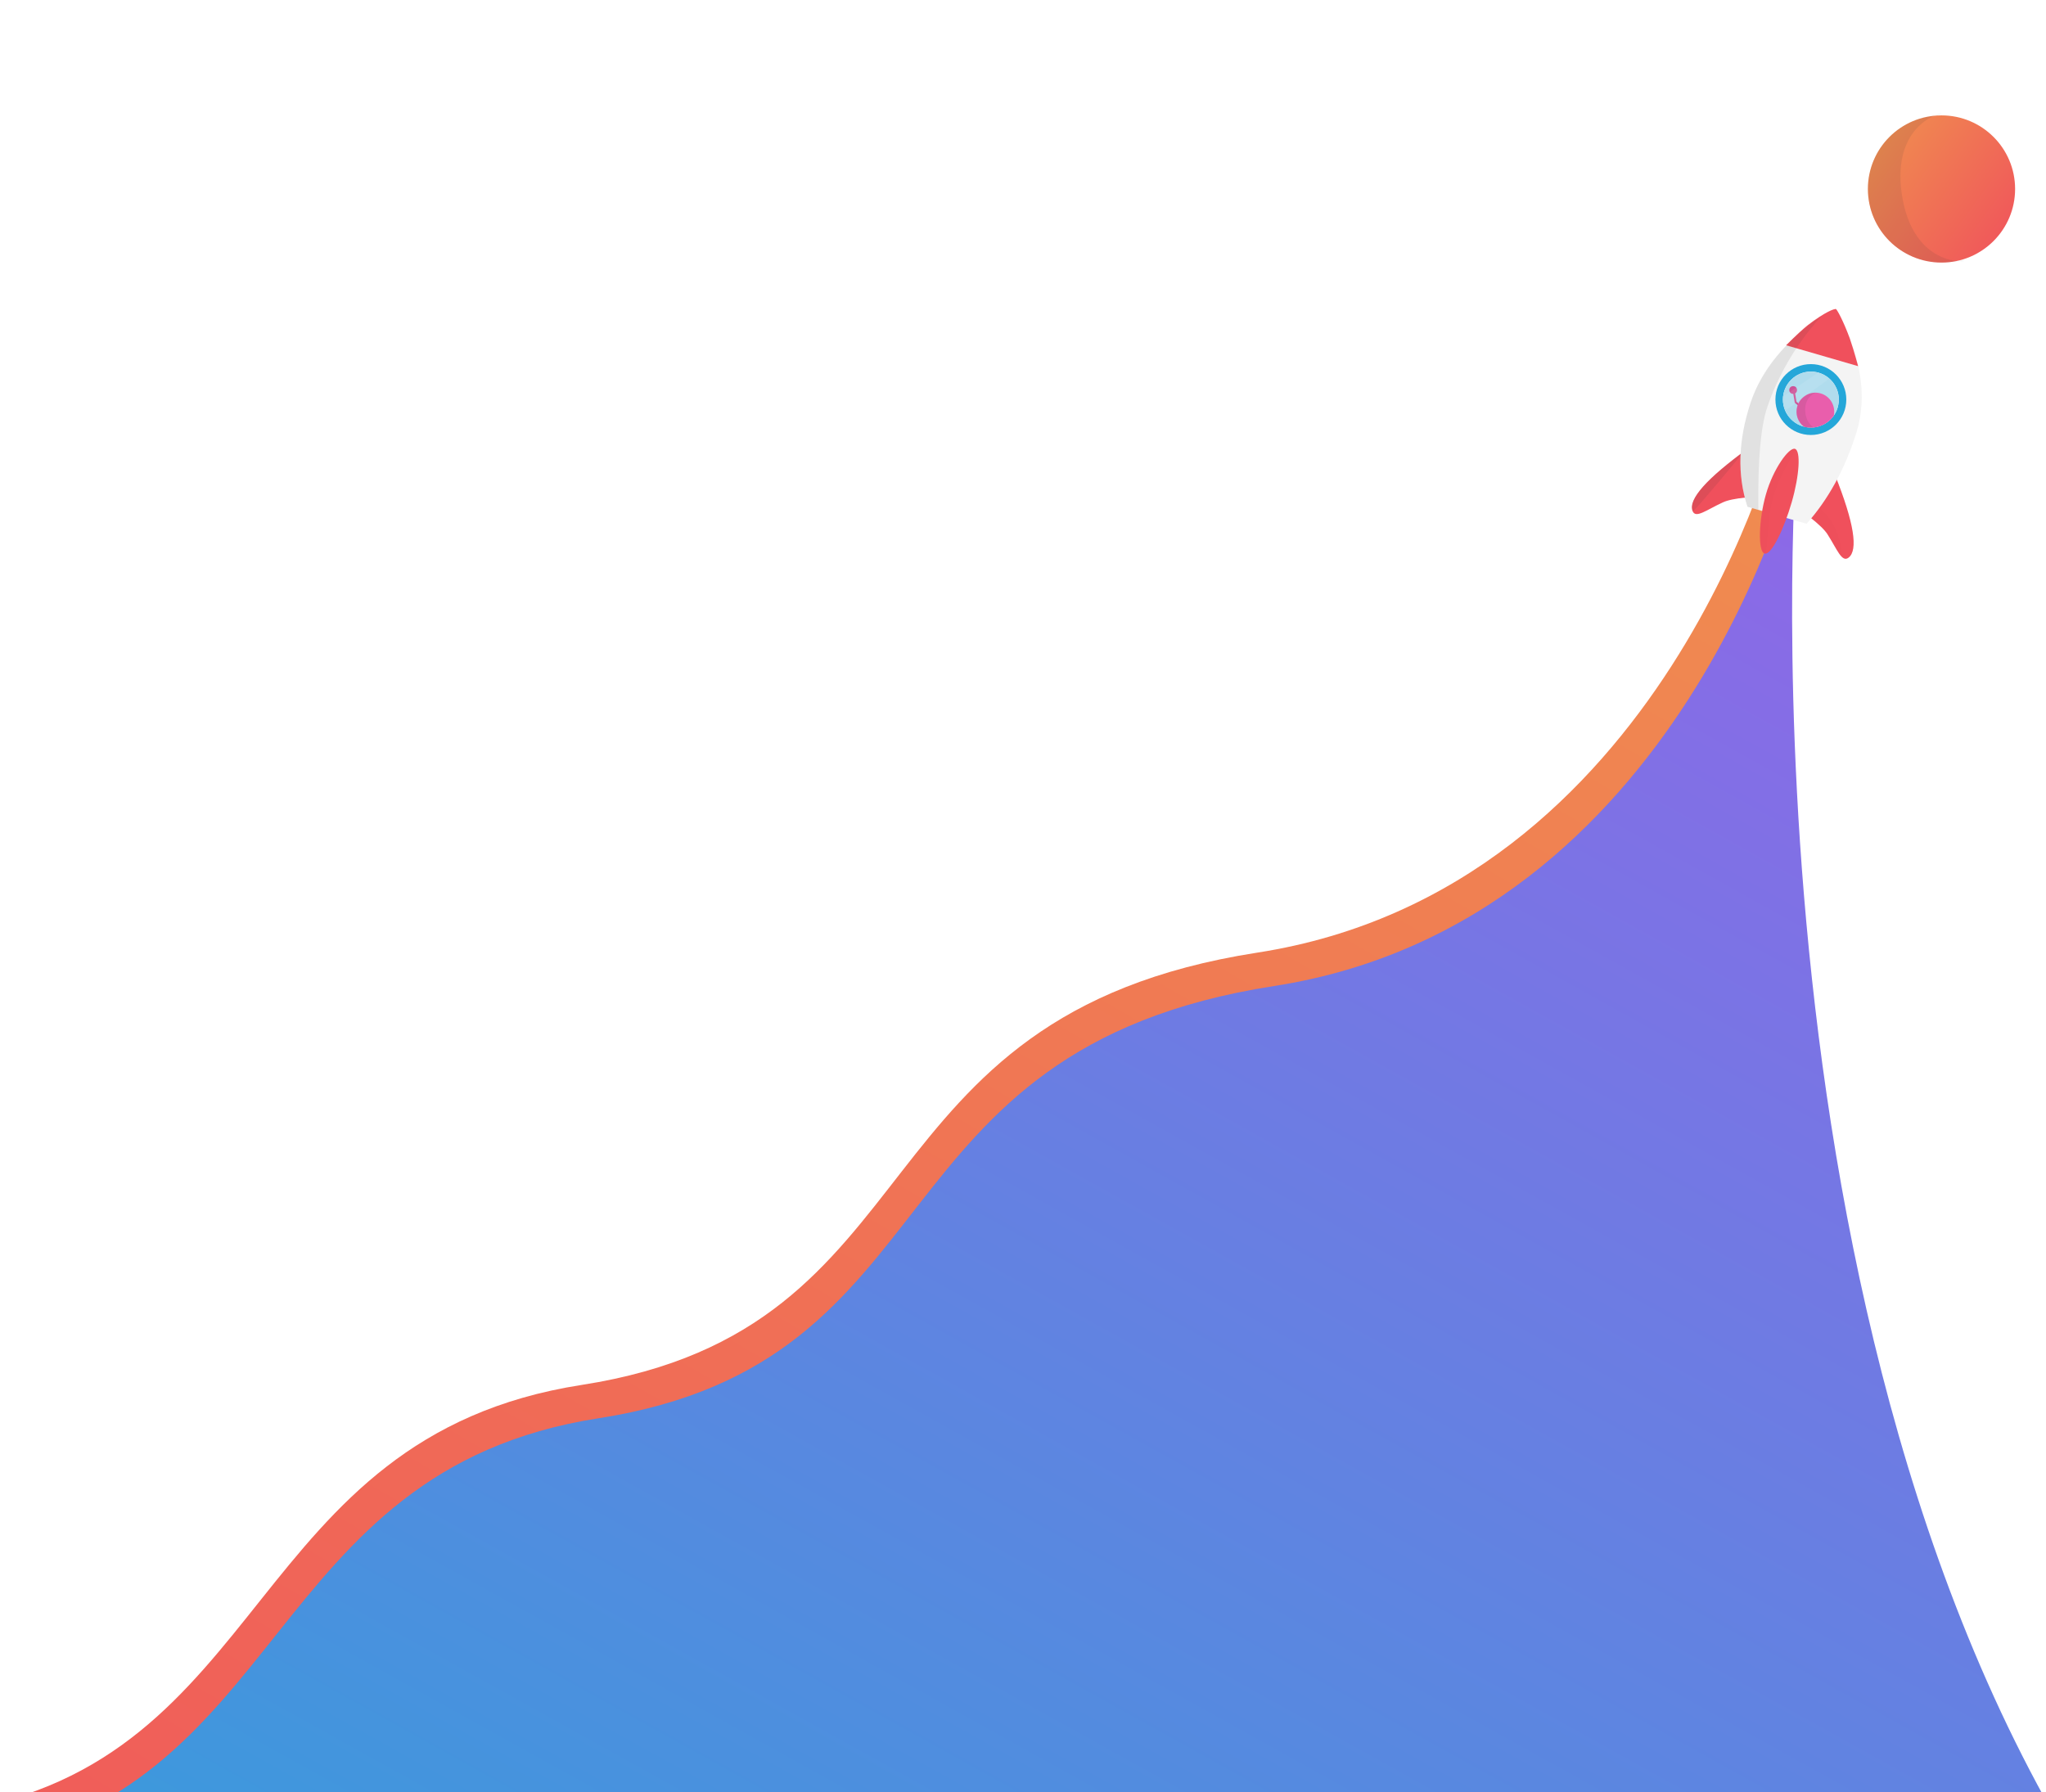 <?xml version="1.0" encoding="UTF-8"?> <!-- Generator: Adobe Illustrator 24.3.0, SVG Export Plug-In . SVG Version: 6.00 Build 0) --> <svg xmlns="http://www.w3.org/2000/svg" xmlns:xlink="http://www.w3.org/1999/xlink" version="1.1" x="0px" y="0px" viewBox="0 0 900.6 789" style="enable-background:new 0 0 900.6 789;" xml:space="preserve"> <style type="text/css"> .st0{fill-rule:evenodd;clip-rule:evenodd;fill:url(#Path-3_4_);} .st1{fill-rule:evenodd;clip-rule:evenodd;fill:url(#Path-3_5_);} .st2{fill-rule:evenodd;clip-rule:evenodd;fill:url(#Oval-2_6_);} .st3{fill-rule:evenodd;clip-rule:evenodd;fill:#333333;fill-opacity:0.1;} .st4{fill-rule:evenodd;clip-rule:evenodd;fill:#F0505C;} .st5{filter:url(#Adobe_OpacityMaskFilter);} .st6{fill-rule:evenodd;clip-rule:evenodd;fill:#FFFFFF;} .st7{opacity:0.1;mask:url(#mask-4_1_);fill-rule:evenodd;clip-rule:evenodd;fill:#333333;enable-background:new ;} .st8{opacity:0.1;fill-rule:evenodd;clip-rule:evenodd;fill:#333333;enable-background:new ;} .st9{fill-rule:evenodd;clip-rule:evenodd;fill:#F4F4F4;} .st10{filter:url(#Adobe_OpacityMaskFilter_1_);} .st11{opacity:0.1;mask:url(#mask-8_1_);fill-rule:evenodd;clip-rule:evenodd;fill:#333333;enable-background:new ;} .st12{fill-rule:evenodd;clip-rule:evenodd;fill:#25A7D9;} .st13{fill-rule:evenodd;clip-rule:evenodd;fill:#B0DCED;} .st14{fill:none;stroke:#CC5297;stroke-width:0.83;stroke-linecap:round;} .st15{fill-rule:evenodd;clip-rule:evenodd;fill:#CC5297;} .st16{fill-rule:evenodd;clip-rule:evenodd;fill:#E95EAC;} .st17{filter:url(#Adobe_OpacityMaskFilter_2_);} .st18{opacity:0.3;mask:url(#mask-14_1_);fill-rule:evenodd;clip-rule:evenodd;fill:#FFFFFF;enable-background:new ;} .st19{display:none;} .st20{display:inline;} .st21{fill-rule:evenodd;clip-rule:evenodd;fill:url(#Path-3_6_);} .st22{fill-rule:evenodd;clip-rule:evenodd;fill:url(#Path-3_7_);} .st23{fill-rule:evenodd;clip-rule:evenodd;fill:url(#Oval-2_7_);} .st24{filter:url(#Adobe_OpacityMaskFilter_3_);} .st25{opacity:0.1;mask:url(#mask-4_2_);fill-rule:evenodd;clip-rule:evenodd;fill:#333333;enable-background:new ;} .st26{filter:url(#Adobe_OpacityMaskFilter_4_);} .st27{opacity:0.1;mask:url(#mask-6_2_);fill-rule:evenodd;clip-rule:evenodd;fill:#333333;enable-background:new ;} .st28{filter:url(#Adobe_OpacityMaskFilter_5_);} .st29{opacity:0.1;mask:url(#mask-8_2_);fill-rule:evenodd;clip-rule:evenodd;fill:#333333;enable-background:new ;} .st30{filter:url(#Adobe_OpacityMaskFilter_6_);} .st31{mask:url(#mask-10_2_);} .st32{filter:url(#Adobe_OpacityMaskFilter_7_);} .st33{opacity:0.1;mask:url(#mask-12_2_);fill-rule:evenodd;clip-rule:evenodd;fill:#333333;enable-background:new ;} .st34{filter:url(#Adobe_OpacityMaskFilter_8_);} .st35{opacity:0.3;mask:url(#mask-14_2_);fill-rule:evenodd;clip-rule:evenodd;fill:#FFFFFF;enable-background:new ;} </style> <g id="Layer_1"> <linearGradient id="Path-3_4_" gradientUnits="userSpaceOnUse" x1="-417.378" y1="769.729" x2="-416.548" y2="768.898" gradientTransform="matrix(-1623.799 -0.469 -25.632 -909.432 -656767.25 700099.062)"> <stop offset="0" style="stop-color:#F0944E"></stop> <stop offset="1" style="stop-color:#F0505C"></stop> </linearGradient> <path id="Path-3" class="st0" d="M783.2,188c0,0-50,203.5-229.8,231.4C373.6,447.3,415,585,256.1,609.7 C108,632.7,119.7,775.8-19.3,797.4C-157.4,818.9-200.1,881-200.1,881l-50.9,61.7L851.3,854c0,0-41.3-242.4-65-395.1 C762.5,306.3,783.2,188,783.2,188z"></path> <linearGradient id="Path-3_5_" gradientUnits="userSpaceOnUse" x1="-416.586" y1="768.858" x2="-417.416" y2="769.688" gradientTransform="matrix(-1596.042 -0.461 -25.013 -887.453 -645657.938 683196.375)"> <stop offset="0" style="stop-color:#25A7D9"></stop> <stop offset="1" style="stop-color:#9B60E9"></stop> </linearGradient> <path id="Path-3_1_" class="st1" d="M790.6,202.7c0,0-50,203.5-229.8,231.4C381,462,422.4,599.7,263.4,624.4 C115.3,647.4,127,790.5-11.9,812.1c-138.2,21.5-180.9,83.6-180.9,83.6l-35.3,43.5c0,0,1365.9,170.1,1175.4-75.2 C760.7,623.9,790.6,202.7,790.6,202.7z"></path> <linearGradient id="Oval-2_6_" gradientUnits="userSpaceOnUse" x1="-419.361" y1="768.111" x2="-418.53" y2="767.281" gradientTransform="matrix(77.074 -11.986 -11.986 -77.074 42345.645 54230.898)"> <stop offset="0" style="stop-color:#F0944E"></stop> <stop offset="1" style="stop-color:#F0505C"></stop> </linearGradient> <circle id="Oval-2" class="st2" cx="854.6" cy="83.2" r="32.4"></circle> <path id="Oval-2_1_" class="st3" d="M859.6,115.2c17.7-2.7-16.4,9.5-22.4-29.3c-6-38.8,30.1-37.5,12.4-34.7 c-17.7,2.7-29.8,19.3-27,37C825.3,105.8,841.9,117.9,859.6,115.2z"></path> <path id="path-3_1_" class="st4" d="M807.8,209.3c8.3,20.8,10.2,32.9,5.9,36.2c-3,2.3-5-3.6-9.3-10.3c-1.2-1.9-3.8-4.4-7.6-7.4 L807.8,209.3z"></path> <defs> <filter id="Adobe_OpacityMaskFilter" x="796.7" y="222.3" width="14.3" height="24.9"> <feColorMatrix type="matrix" values="1 0 0 0 0 0 1 0 0 0 0 0 1 0 0 0 0 0 1 0"></feColorMatrix> </filter> </defs> <mask maskUnits="userSpaceOnUse" x="796.7" y="222.3" width="14.3" height="24.9" id="mask-4_1_"> <g class="st5"> <path id="path-3_2_" class="st6" d="M807.8,209.3c8.3,20.8,10.2,32.9,5.9,36.2c-3,2.3-5-3.6-9.3-10.3c-1.2-1.9-3.8-4.4-7.6-7.4 L807.8,209.3z"></path> </g> </mask> <path class="st7" d="M811,245.9c0.3,2-0.6,1.6-2.8-1.1c-1.8-2.2-1.9-6.6-3.8-9.6c-1.2-1.9-3.8-4.4-7.6-7.4c0.4-4.2,1.1-6,2.2-5.3 C810.5,229.4,810.6,243.7,811,245.9z"></path> <path id="path-5_1_" class="st4" d="M769.3,197.5c-18.1,13.2-26.2,22.3-24.3,27.4c1.3,3.6,6.1-0.4,13.3-3.7c2.1-1,5.5-1.7,10.4-2.2 L769.3,197.5z"></path> <path class="st8" d="M768.1,198.3c-5.3,4.1-8.9,7-10.9,8.7c-3.8,3.2-6.4,5.8-7.9,7.6c-6.1,7.3-4.5,9.4-4.2,10.4 C745.2,225.6,752.9,216.7,768.1,198.3z"></path> <path id="Mask_2_" class="st9" d="M769.2,223.1c-4.6-14-4.1-29.3,1.4-45.9c5.5-16.6,18-30.3,37.5-41.2c11.1,20.2,14.1,38.4,9,54.6 s-12.5,29.5-21.9,40L769.2,223.1z"></path> <path class="st4" d="M808.2,136.1c0.5,0.4,3,4.7,6,12.8c0.8,2.3,2.1,6.4,3.7,12.3l-31.7-9.2c4.5-4.5,7.7-7.4,9.6-8.9 C803.1,137.5,807.6,135.7,808.2,136.1z"></path> <path id="Mask_3_" class="st8" d="M769.2,223.1c-4.6-14-4.1-29.3,1.4-45.9c4.7-14.2,16.1-28,31.1-38c1.1-0.8-15.2,14.6-23.8,40.1 c-2.9,8.5-4.2,23.6-3.9,45.2L769.2,223.1z"></path> <path id="path-7_1_" class="st4" d="M790.1,197.6c2.6,0.8,2,11.6-1.4,23.4s-9,23.6-12,22.7c-3-0.9-2.6-14.7,0.6-26 S787.5,196.8,790.1,197.6z"></path> <defs> <filter id="Adobe_OpacityMaskFilter_1_" x="774.7" y="197.5" width="15.5" height="46.2"> <feColorMatrix type="matrix" values="1 0 0 0 0 0 1 0 0 0 0 0 1 0 0 0 0 0 1 0"></feColorMatrix> </filter> </defs> <mask maskUnits="userSpaceOnUse" x="774.7" y="197.5" width="15.5" height="46.2" id="mask-8_1_"> <g class="st10"> <path id="path-7_2_" class="st6" d="M790.1,197.6c2.6,0.8,2,11.6-1.4,23.4s-9,23.6-12,22.7c-3-0.9-2.6-14.7,0.6-26 S787.5,196.8,790.1,197.6z"></path> </g> </mask> <path class="st11" d="M790.1,197.6c1.3,0.4-6.3,9.7-9.5,21.1c-3.3,11.8-2.3,25.5-3.8,25c-3-0.9-2.6-14.7,0.6-26 S787.5,196.8,790.1,197.6z"></path> <circle id="Oval-7" class="st12" cx="797.1" cy="175.9" r="15.6"></circle> <circle id="path-9_1_" class="st6" cx="797.1" cy="175.9" r="12.3"></circle> <circle id="path-13_1_" class="st13" cx="797.1" cy="175.9" r="12.3"></circle> <polyline id="Path-19" class="st14" points="794,180.1 790.4,177.1 789.7,172.9 "></polyline> <circle id="Oval-10" class="st15" cx="789.3" cy="171.7" r="1.7"></circle> <path class="st16" d="M801.4,173.2c-4.4-1.3-9,1.3-10.3,5.7c-1,3.4,0.3,7,3,9c5.1,1.3,10.2-0.8,13.1-4.9 C808.1,178.7,805.6,174.4,801.4,173.2z"></path> <defs> <filter id="Adobe_OpacityMaskFilter_2_" x="784.6" y="164" width="20.8" height="16.9"> <feColorMatrix type="matrix" values="1 0 0 0 0 0 1 0 0 0 0 0 1 0 0 0 0 0 1 0"></feColorMatrix> </filter> </defs> <mask maskUnits="userSpaceOnUse" x="784.6" y="164" width="20.8" height="16.9" id="mask-14_1_"> <g class="st17"> <circle id="path-13_2_" class="st6" cx="797.1" cy="175.9" r="12.3"></circle> </g> </mask> <path class="st18" d="M800.4,164c1.3,0.4,2.2,0.8,2.8,1.1c0.6,0.3,1.3,0.8,2.2,1.5l-19.6,14.2c-0.5-1.3-0.8-2.2-0.9-2.9 c-0.1-0.7-0.2-1.7-0.3-3.2L800.4,164z"></path> <path class="st8" d="M794.7,181.9c-1.2-9.1,7.8-9.5,3.3-8.9c-4.5,0.6-7.7,4.8-7.1,9.4c0.3,2.3,1.5,4.2,3.3,5.5 c1.4,0.3,2.8,0.4,4.2,0.3C796.8,187.2,795.2,185.4,794.7,181.9z"></path> </g> <g id="Layer_2" class="st19"> <g id="Page-1_1_" class="st20"> <g id="Artboard_1_"> <linearGradient id="Path-3_6_" gradientUnits="userSpaceOnUse" x1="-417.776" y1="769.729" x2="-416.946" y2="768.899" gradientTransform="matrix(-1623.799 -0.469 -25.632 -909.432 -656767.25 700099.062)"> <stop offset="0" style="stop-color:#F0944E"></stop> <stop offset="1" style="stop-color:#F0505C"></stop> </linearGradient> <path id="Path-3_3_" class="st21" d="M1429.7,188c0,0-50,203.5-229.8,231.4c-179.8,28-138.4,165.6-297.3,190.3 c-148.1,23-136.4,166.1-275.3,187.7C489,818.9,446.3,881,446.3,881l-50.9,61.7L1497.8,854c0,0-41.3-242.4-65-395.1 C1409,306.3,1429.7,188,1429.7,188z"></path> <linearGradient id="Path-3_7_" gradientUnits="userSpaceOnUse" x1="-416.991" y1="768.858" x2="-417.821" y2="769.688" gradientTransform="matrix(-1596.042 -0.461 -25.013 -887.453 -645657.938 683196.375)"> <stop offset="0" style="stop-color:#25A7D9"></stop> <stop offset="1" style="stop-color:#9B60E9"></stop> </linearGradient> <path id="Path-3_2_" class="st22" d="M1437,202.7c0,0-50,203.5-229.8,231.4c-179.8,28-138.4,165.6-297.3,190.3 c-148.1,23-136.4,166.1-275.3,187.7c-138.2,21.5-180.9,83.6-180.9,83.6l-35.3,43.5c0,0,1365.9,170.1,1175.4-75.2 C1407.2,623.9,1437,202.7,1437,202.7z"></path> <g id="Oval-11-_x2B_-Oval-11-Mask_1_" transform="translate(1436.219, 0)"> <linearGradient id="Oval-2_7_" gradientUnits="userSpaceOnUse" x1="-1847.39" y1="766.837" x2="-1846.56" y2="766.007" gradientTransform="matrix(77.074 -11.986 -11.986 -77.074 151603.984 37016.691)"> <stop offset="0" style="stop-color:#F0944E"></stop> <stop offset="1" style="stop-color:#F0505C"></stop> </linearGradient> <circle id="Oval-2_5_" class="st23" cx="64.8" cy="83.2" r="32.4"></circle> <path id="Oval-2_2_" class="st3" d="M69.8,115.2c17.7-2.7-16.4,9.5-22.4-29.3s30.1-37.5,12.4-34.7c-17.7,2.7-29.8,19.3-27,37 C35.5,105.8,52.1,117.9,69.8,115.2z"></path> </g> <g id="Group-36_1_" transform="translate(1375.234, 169.005) rotate(25) translate(-1375.234, -169.005) translate(1309.234, 80.505)"> <g id="Path-17_3_" transform="translate(83, 90)"> <g id="Mask_15_"> <path id="path-3_4_" class="st4" d="M71.6,1.6C87.9,17,94.7,27.1,92.2,32c-1.8,3.4-6-1.1-12.8-5.4c-1.9-1.2-5.3-2.4-10.1-3.5 L71.6,1.6z"></path> </g> <defs> <filter id="Adobe_OpacityMaskFilter_3_" x="77.6" y="12.1" width="2.5" height="28.6"> <feColorMatrix type="matrix" values="1 0 0 0 0 0 1 0 0 0 0 0 1 0 0 0 0 0 1 0"></feColorMatrix> </filter> </defs> <mask maskUnits="userSpaceOnUse" x="77.6" y="12.1" width="2.5" height="28.6" id="mask-4_2_"> <g class="st24"> <path id="path-3_3_" class="st6" d="M71.6,1.6C87.9,17,94.7,27.1,92.2,32c-1.8,3.4-6-1.1-12.8-5.4c-1.9-1.2-5.3-2.4-10.1-3.5 L71.6,1.6z"></path> </g> </mask> <path class="st25" d="M90,33.5c1.1,1.7,0.1,1.7-3,0.2c-2.5-1.2-4.5-5.2-7.5-7.1c-1.9-1.2-5.3-2.4-10.1-3.5 c-1.4-4-1.5-5.9-0.3-5.8C82.6,18.7,88.7,31.6,90,33.5z"></path> </g> <g id="Path-17_2_" transform="translate(20.837, 89.85)"> <g id="Mask_14_" transform="translate(14.155, 20.759) scale(-1, 1) translate(-14.155, -20.759) "> <path id="path-5_4_" class="st4" d="M93.9,7.3C83,26.9,79.5,38.6,83.4,42.5c2.7,2.7,5.4-2.9,10.5-9c1.5-1.7,4.3-3.9,8.5-6.4 L93.9,7.3z"></path> </g> <defs> <filter id="Adobe_OpacityMaskFilter_4_" x="83.2" y="8.6" width="9.9" height="34.1"> <feColorMatrix type="matrix" values="1 0 0 0 0 0 1 0 0 0 0 0 1 0 0 0 0 0 1 0"></feColorMatrix> </filter> </defs> <mask maskUnits="userSpaceOnUse" x="83.2" y="8.6" width="9.9" height="34.1" id="mask-6_2_"> <g class="st26"> <path id="path-5_3_" class="st6" d="M82.8,9.1c16.3,15.4,23.2,25.5,20.6,30.3c-1.8,3.4-6-1.1-12.8-5.4 c-1.9-1.2-5.3-2.4-10.1-3.5L82.8,9.1z"></path> </g> </mask> <path class="st27" d="M93.1,8.6c-3.1,6-5.1,10.1-6.2,12.5c-2.1,4.5-3.3,8-3.9,10.3c-2.5,9.2-0.1,10.4,0.6,11.2 C84,43,87.2,31.7,93.1,8.6z"></path> </g> <g id="Rectangle-12_1_"> <path id="Mask_13_" class="st9" d="M125.4,120.4c-10.1-10.8-16.1-24.8-18.2-42.2c-2.1-17.4,3.5-35.1,16.6-53.2 c18.6,13.6,29,28.9,31.2,45.7s1.2,32-2.9,45.5L125.4,120.4z"></path> <path class="st4" d="M124,25.1c0.7,0.2,4.7,3,10.9,9.1c1.7,1.7,4.6,4.9,8.5,9.6l-32.6,5.1c2.2-5.9,3.8-10,4.9-12.2 C120,28.5,123.3,25,124,25.1z"></path> <path id="Mask_12_" class="st8" d="M125.4,120.4c-10.1-10.8-16.1-24.8-18.2-42.2c-1.8-14.8,2.8-32.2,12.1-47.5 c0.7-1.2-7.6,19.7-4.6,46.4c1,8.9,6.2,23.1,15.6,42.6L125.4,120.4z"></path> </g> <g id="Path-18_1_" transform="translate(57.941, 82.353)"> <g id="Mask_11_"> <path id="path-7_4_" class="st4" d="M75.7,6.1c2.7-0.4,6.7,9.6,8.6,21.8s1.8,25.1-1.2,25.6C80,54,74.5,41.3,72.7,29.7 S73,6.5,75.7,6.1z"></path> </g> <defs> <filter id="Adobe_OpacityMaskFilter_5_"> <feColorMatrix type="matrix" values="1 0 0 0 0 0 1 0 0 0 0 0 1 0 0 0 0 0 1 0"></feColorMatrix> </filter> </defs> <mask maskUnits="userSpaceOnUse" id="mask-8_2_"> <g class="st28"> <path id="path-7_3_" class="st6" d="M75.7,6.1c2.7-0.4,6.7,9.6,8.6,21.8s1.8,25.1-1.2,25.6C80,54,74.5,41.3,72.7,29.7 S73,6.5,75.7,6.1z"></path> </g> </mask> <path class="st29" d="M75.7,6.1c1.3-0.2-1.6,11.5,0.3,23.1c2,12.1,8.7,24.1,7.1,24.3C80,54,74.5,41.3,72.7,29.7 S73,6.5,75.7,6.1z"></path> </g> <circle id="Oval-7_1_" class="st12" cx="130.8" cy="65.9" r="15.6"></circle> <g id="Rectangle-11_1_" transform="translate(51.765, 40.941)"> <g id="Group-37_1_"> <g id="Mask_10_"> <circle id="path-9_4_" class="st6" cx="79" cy="24.9" r="12.3"></circle> </g> <defs> <filter id="Adobe_OpacityMaskFilter_6_" x="76.2" y="15.3" width="9.7" height="26"> <feColorMatrix type="matrix" values="1 0 0 0 0 0 1 0 0 0 0 0 1 0 0 0 0 0 1 0"></feColorMatrix> </filter> </defs> <mask maskUnits="userSpaceOnUse" x="76.2" y="15.3" width="9.7" height="26" id="mask-10_2_"> <g class="st30"> <circle id="path-9_3_" class="st6" cx="79" cy="24.9" r="12.3"></circle> </g> </mask> <g class="st31"> <g transform="translate(2, 10)"> <g id="Oval-9_1_" transform="translate(6, 0)"> <g id="Mask_9_"> <circle id="path-11_4_" class="st16" cx="75.1" cy="18.9" r="8.3"></circle> </g> <defs> <filter id="Adobe_OpacityMaskFilter_7_" x="71" y="10.2" width="2.7" height="19.7"> <feColorMatrix type="matrix" values="1 0 0 0 0 0 1 0 0 0 0 0 1 0 0 0 0 0 1 0"></feColorMatrix> </filter> </defs> <mask maskUnits="userSpaceOnUse" x="71" y="10.2" width="2.7" height="19.7" id="mask-12_2_"> <g class="st32"> <circle id="path-11_3_" class="st6" cx="75.1" cy="18.9" r="8.3"></circle> </g> </mask> <path class="st33" d="M79.6,25.9c3.9-2.5-3.2,3.2-8.2-4.5s3-11.9-0.8-9.4s-5,7.6-2.5,11.5S75.7,28.4,79.6,25.9z"></path> </g> <polyline id="Path-19_1_" class="st14" points="76,20.1 71.4,18.9 69.1,15.4 "></polyline> <circle id="Oval-10_1_" class="st15" cx="68.2" cy="14.5" r="1.7"></circle> </g> </g> </g> <g transform="translate(-0, 0)"> <g id="Mask_8_"> <circle id="path-13_4_" class="st12" cx="79" cy="24.9" r="12.3"></circle> </g> <defs> <filter id="Adobe_OpacityMaskFilter_8_" x="69.9" y="10.7" width="11.7" height="24.1"> <feColorMatrix type="matrix" values="1 0 0 0 0 0 1 0 0 0 0 0 1 0 0 0 0 0 1 0"></feColorMatrix> </filter> </defs> <mask maskUnits="userSpaceOnUse" x="69.9" y="10.7" width="11.7" height="24.1" id="mask-14_2_"> <g class="st34"> <circle id="path-13_3_" class="st6" cx="79" cy="24.9" r="12.3"></circle> </g> </mask> <path class="st35" d="M77,12.8c1.3-0.2,2.3-0.2,3-0.2c0.7,0.1,1.6,0.2,2.7,0.5L70.9,34.2c-1-0.9-1.7-1.7-2.1-2.2 c-0.4-0.6-0.9-1.5-1.6-2.8L77,12.8z"></path> </g> </g> </g> </g> </g> </g> </svg> 